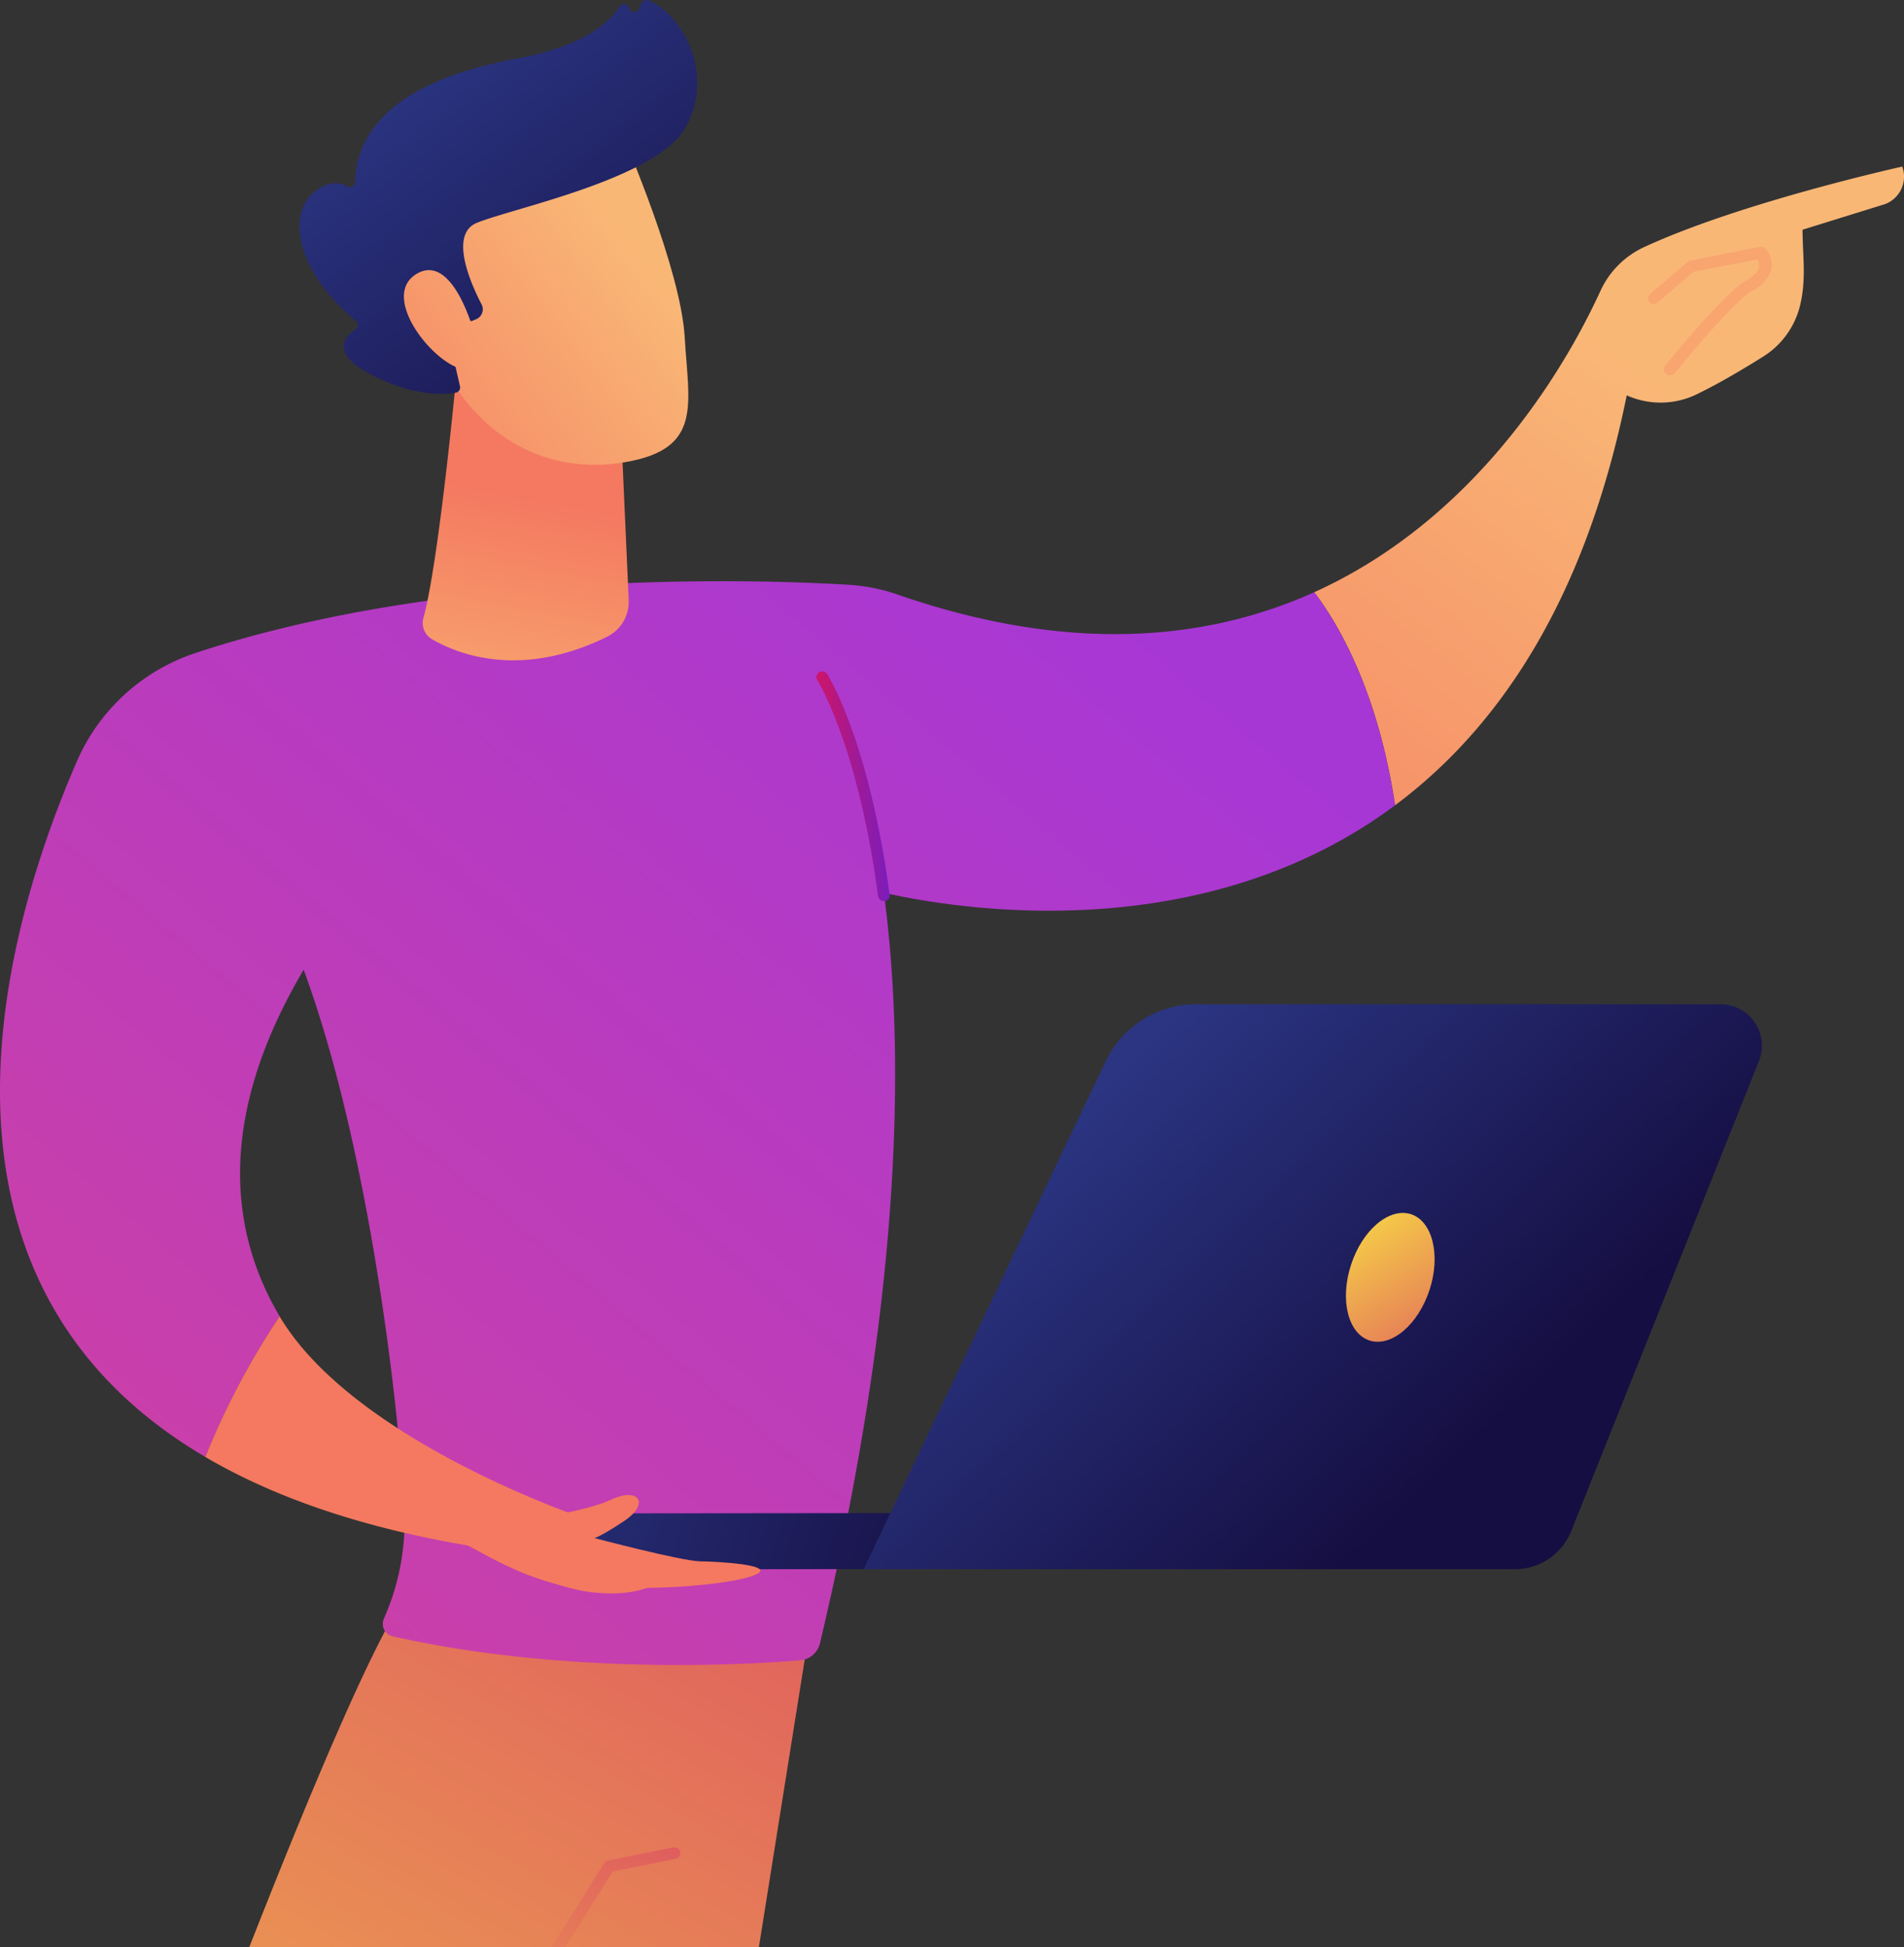 <svg xmlns="http://www.w3.org/2000/svg" xmlns:xlink="http://www.w3.org/1999/xlink" viewBox="0 0 238.34 243.68" width="100%" height="100%" preserveAspectRatio="none"><rect x="0" y="0" width="238.34" height="243.68" fill="#333333" stroke="none"/><defs><style>.a{fill:url(#a);}.b{fill:url(#b);}.c{fill:url(#c);}.d{fill:url(#d);}.e{fill:url(#e);}.f{fill:url(#f);}.g{fill:url(#g);}.h{fill:url(#h);}.i{fill:url(#i);}.j{fill:#f8a570;}.k{fill:url(#j);}.l{fill:url(#k);}.m{fill:url(#l);}.n{fill:url(#m);}.o{fill:url(#n);}.p{fill:url(#o);}</style><linearGradient id="a" x1="-27.92" y1="394.58" x2="119.37" y2="141.75" gradientUnits="userSpaceOnUse"><stop offset="0" stop-color="#fdf53f"/><stop offset="1" stop-color="#d93c65"/></linearGradient><linearGradient id="b" x1="35.93" y1="308.15" x2="91.99" y2="212.53" xlink:href="#a"/><linearGradient id="c" x1="203.95" y1="45.48" x2="139.67" y2="129.11" gradientUnits="userSpaceOnUse"><stop offset="0" stop-color="#f9b776"/><stop offset="1" stop-color="#f47960"/></linearGradient><linearGradient id="d" x1="127.69" y1="65.07" x2="-86.93" y2="319.43" gradientUnits="userSpaceOnUse"><stop offset="0" stop-color="#a737d5"/><stop offset="1" stop-color="#ef497a"/></linearGradient><linearGradient id="e" x1="102.2" y1="98.39" x2="111.37" y2="98.39" gradientUnits="userSpaceOnUse"><stop offset="0" stop-color="#ce1567"/><stop offset="1" stop-color="#7a1dbc"/></linearGradient><linearGradient id="f" x1="60.66" y1="99.53" x2="67.7" y2="62.61" xlink:href="#c"/><linearGradient id="g" x1="79.69" y1="31.79" x2="39.57" y2="62.5" xlink:href="#c"/><linearGradient id="h" x1="51.45" y1="7.48" x2="88.82" y2="55.6" gradientUnits="userSpaceOnUse"><stop offset="0" stop-color="#2b3582"/><stop offset="1" stop-color="#150e42"/></linearGradient><linearGradient id="i" x1="74.71" y1="25.29" x2="34.59" y2="55.99" xlink:href="#c"/><linearGradient id="j" x1="96.63" y1="154.81" x2="79.43" y2="180.62" xlink:href="#c"/><linearGradient id="k" x1="-6238.83" y1="16.21" x2="-6302.28" y2="33.6" gradientTransform="matrix(-1, -0.05, -0.05, 1, -6178.31, -148.84)" xlink:href="#h"/><linearGradient id="l" x1="-6275.76" y1="135.06" x2="-6320.51" y2="182.36" gradientTransform="matrix(-1, 0, 0, 1, -6137.49, 0)" xlink:href="#h"/><linearGradient id="m" x1="-6302.9" y1="146.88" x2="-6323.13" y2="177.35" gradientTransform="matrix(-1, 0, 0, 1, -6137.49, 0)" xlink:href="#a"/><linearGradient id="n" x1="101.34" y1="156.72" x2="83.89" y2="182.9" xlink:href="#c"/><linearGradient id="o" x1="77.28" y1="143.2" x2="57.6" y2="172.72" xlink:href="#c"/></defs><path class="a" d="M95,243.68c3.76-23.61,6.45-40.47,6.45-40.47l-50.52-3.77c-4.11,6-11.38,23-19.72,44.24Z"/><path class="b" d="M70.78,243.68l5.92-9.45,7.88-1.58a.73.73,0,1,0-.29-1.44l-8.19,1.65a.74.74,0,0,0-.48.33l-6.56,10.49Z"/><path class="c" d="M238.12,20.85S218,25.29,205.8,30.93a11.17,11.17,0,0,0-5.47,5.5c-3.66,8-14.6,28.1-35.82,37.69,3.06,4,8,12.49,10.12,26.67,12.74-9.49,23.75-25.33,29-51.31a10.35,10.35,0,0,0,9-.25c2.65-1.29,5.71-3.11,8-4.55a10.46,10.46,0,0,0,4.65-6.25c.88-3.43.36-6.45.36-9.68l10.34-3.21A3.67,3.67,0,0,0,238.12,20.85Z"/><path class="d" d="M174.63,100.79c-2.14-14.18-7.06-22.62-10.12-26.67-13.18,5.95-30.33,7.85-52.16.29a22.88,22.88,0,0,0-6.24-1.23c-11.62-.68-49.92-1.93-81.62,8.54A24.63,24.63,0,0,0,9.64,95.25c-8.58,19.67-22.46,64.48,16.07,87.1a96.24,96.24,0,0,1,9.3-17.6c-6.2-10.47-8-24.76,3-43.38,8,21.68,11.8,53.32,12.59,67.32a30.09,30.09,0,0,1-2.36,13.47l-.2.46a1.6,1.6,0,0,0,1.12,2.18c21.69,4.87,44.26,3.55,51,3a2.79,2.79,0,0,0,2.48-2.12c10.54-44.45,10.57-74.77,8-93.94C120.46,113.94,150.64,118.64,174.63,100.79Z"/><path class="e" d="M110.64,112.78a.74.74,0,0,1-.73-.64c-2.49-18.8-7.54-26.94-7.59-27a.72.72,0,0,1,.23-1,.74.74,0,0,1,1,.23c.21.34,5.27,8.49,7.81,27.61a.73.73,0,0,1-.63.82Z"/><path class="f" d="M57.1,47.29S54.91,70.49,53,77.35A2.34,2.34,0,0,0,54.08,80C57.36,81.91,65.23,85,76,79.69A4.88,4.88,0,0,0,78.7,75.1l-1-22.43Z"/><path class="g" d="M78.22,17.6s7,16.12,7.49,24.59,2.3,14-7.49,15.66-18-3.17-22.49-11.6c0,0-7-13-5.43-18.31S78.22,17.6,78.22,17.6Z"/><path class="h" d="M59.07,40.18l.56-.24a1.34,1.34,0,0,0,.65-1.85c-1.38-2.66-4.07-8.77-.59-10.2,4.48-1.83,22.22-5.45,26-11.75,3.68-6.05.42-13.86-4.47-16.08a.69.69,0,0,0-.89.29L80,1.12A.66.66,0,0,1,78.74,1a.66.66,0,0,0-1.2-.17c-1.18,1.88-4.35,4.93-12.85,6.5-12.07,2.23-20,7.11-20.25,15.46a.66.66,0,0,1-1,.54c-.89-.54-2.32-.79-4.22.81-3.32,2.79-2,10,5.31,16a.66.66,0,0,1,0,1.06c-1.32.86-3.29,2.9,1.8,5.62,5.27,2.81,9.2,2.58,10.71,2.33a.66.66,0,0,0,.54-.8L55.9,41a.67.67,0,0,1,.65-.81Z"/><path class="i" d="M59.37,41.73s-2.67-10.3-7.29-7.41,2.39,11.54,6.11,11.93Z"/><path class="j" d="M209,46.94a.72.72,0,0,1-.46-.16.74.74,0,0,1-.11-1c.3-.37,7.44-9.13,10.06-10.61,1-.57,1.57-1.13,1.7-1.69a1.47,1.47,0,0,0-.17-1L212,34l-4.52,3.88a.73.73,0,0,1-1-.08.72.72,0,0,1,.08-1l4.66-4a.73.73,0,0,1,.33-.16l8.78-1.76a.75.75,0,0,1,.75.31,3.2,3.2,0,0,1,.63,2.6,4.4,4.4,0,0,1-2.4,2.62c-2,1.12-7.64,7.79-9.65,10.27A.74.74,0,0,1,209,46.94Z"/><path class="k" d="M86.27,191.07s.5,9.62-12.14,8.22c-6.86-.76-17.94-7.16-17.94-7.16S85.08,192.06,86.27,191.07Z"/><path class="l" d="M65.59,196.43h.18l78.76-.09a3.49,3.49,0,1,0,0-7l-78.76.08a3.49,3.49,0,0,0-.17,7Z"/><path class="m" d="M215.32,125.69H149.74a12.51,12.51,0,0,0-11.31,7.09l-30.32,63.61h81.51a7.59,7.59,0,0,0,7.06-4.75l23.51-58.87A5.18,5.18,0,0,0,215.32,125.69Z"/><path class="n" d="M169.12,158.3c-1.43,4.37-.38,8.62,2.34,9.48s6.07-2,7.49-6.34.37-8.62-2.34-9.48S170.54,153.93,169.12,158.3Z"/><path class="o" d="M62.41,190.73s10.35-1.28,14-3,4.94.49,1.74,2.62-3.76,2.14-3.76,2.14,10.9,2.89,13.28,2.92,9.1.44,7.18,1.54-9.73,1.84-14.69,1.78-9.76,2-23.1-6.28C59,190,62.41,190.73,62.41,190.73Z"/><path class="p" d="M59,193.5l14.78-3.24S44.4,180.58,35,164.75a96.24,96.24,0,0,0-9.3,17.6C34.13,187.29,45,191.17,59,193.5Z"/></svg>
